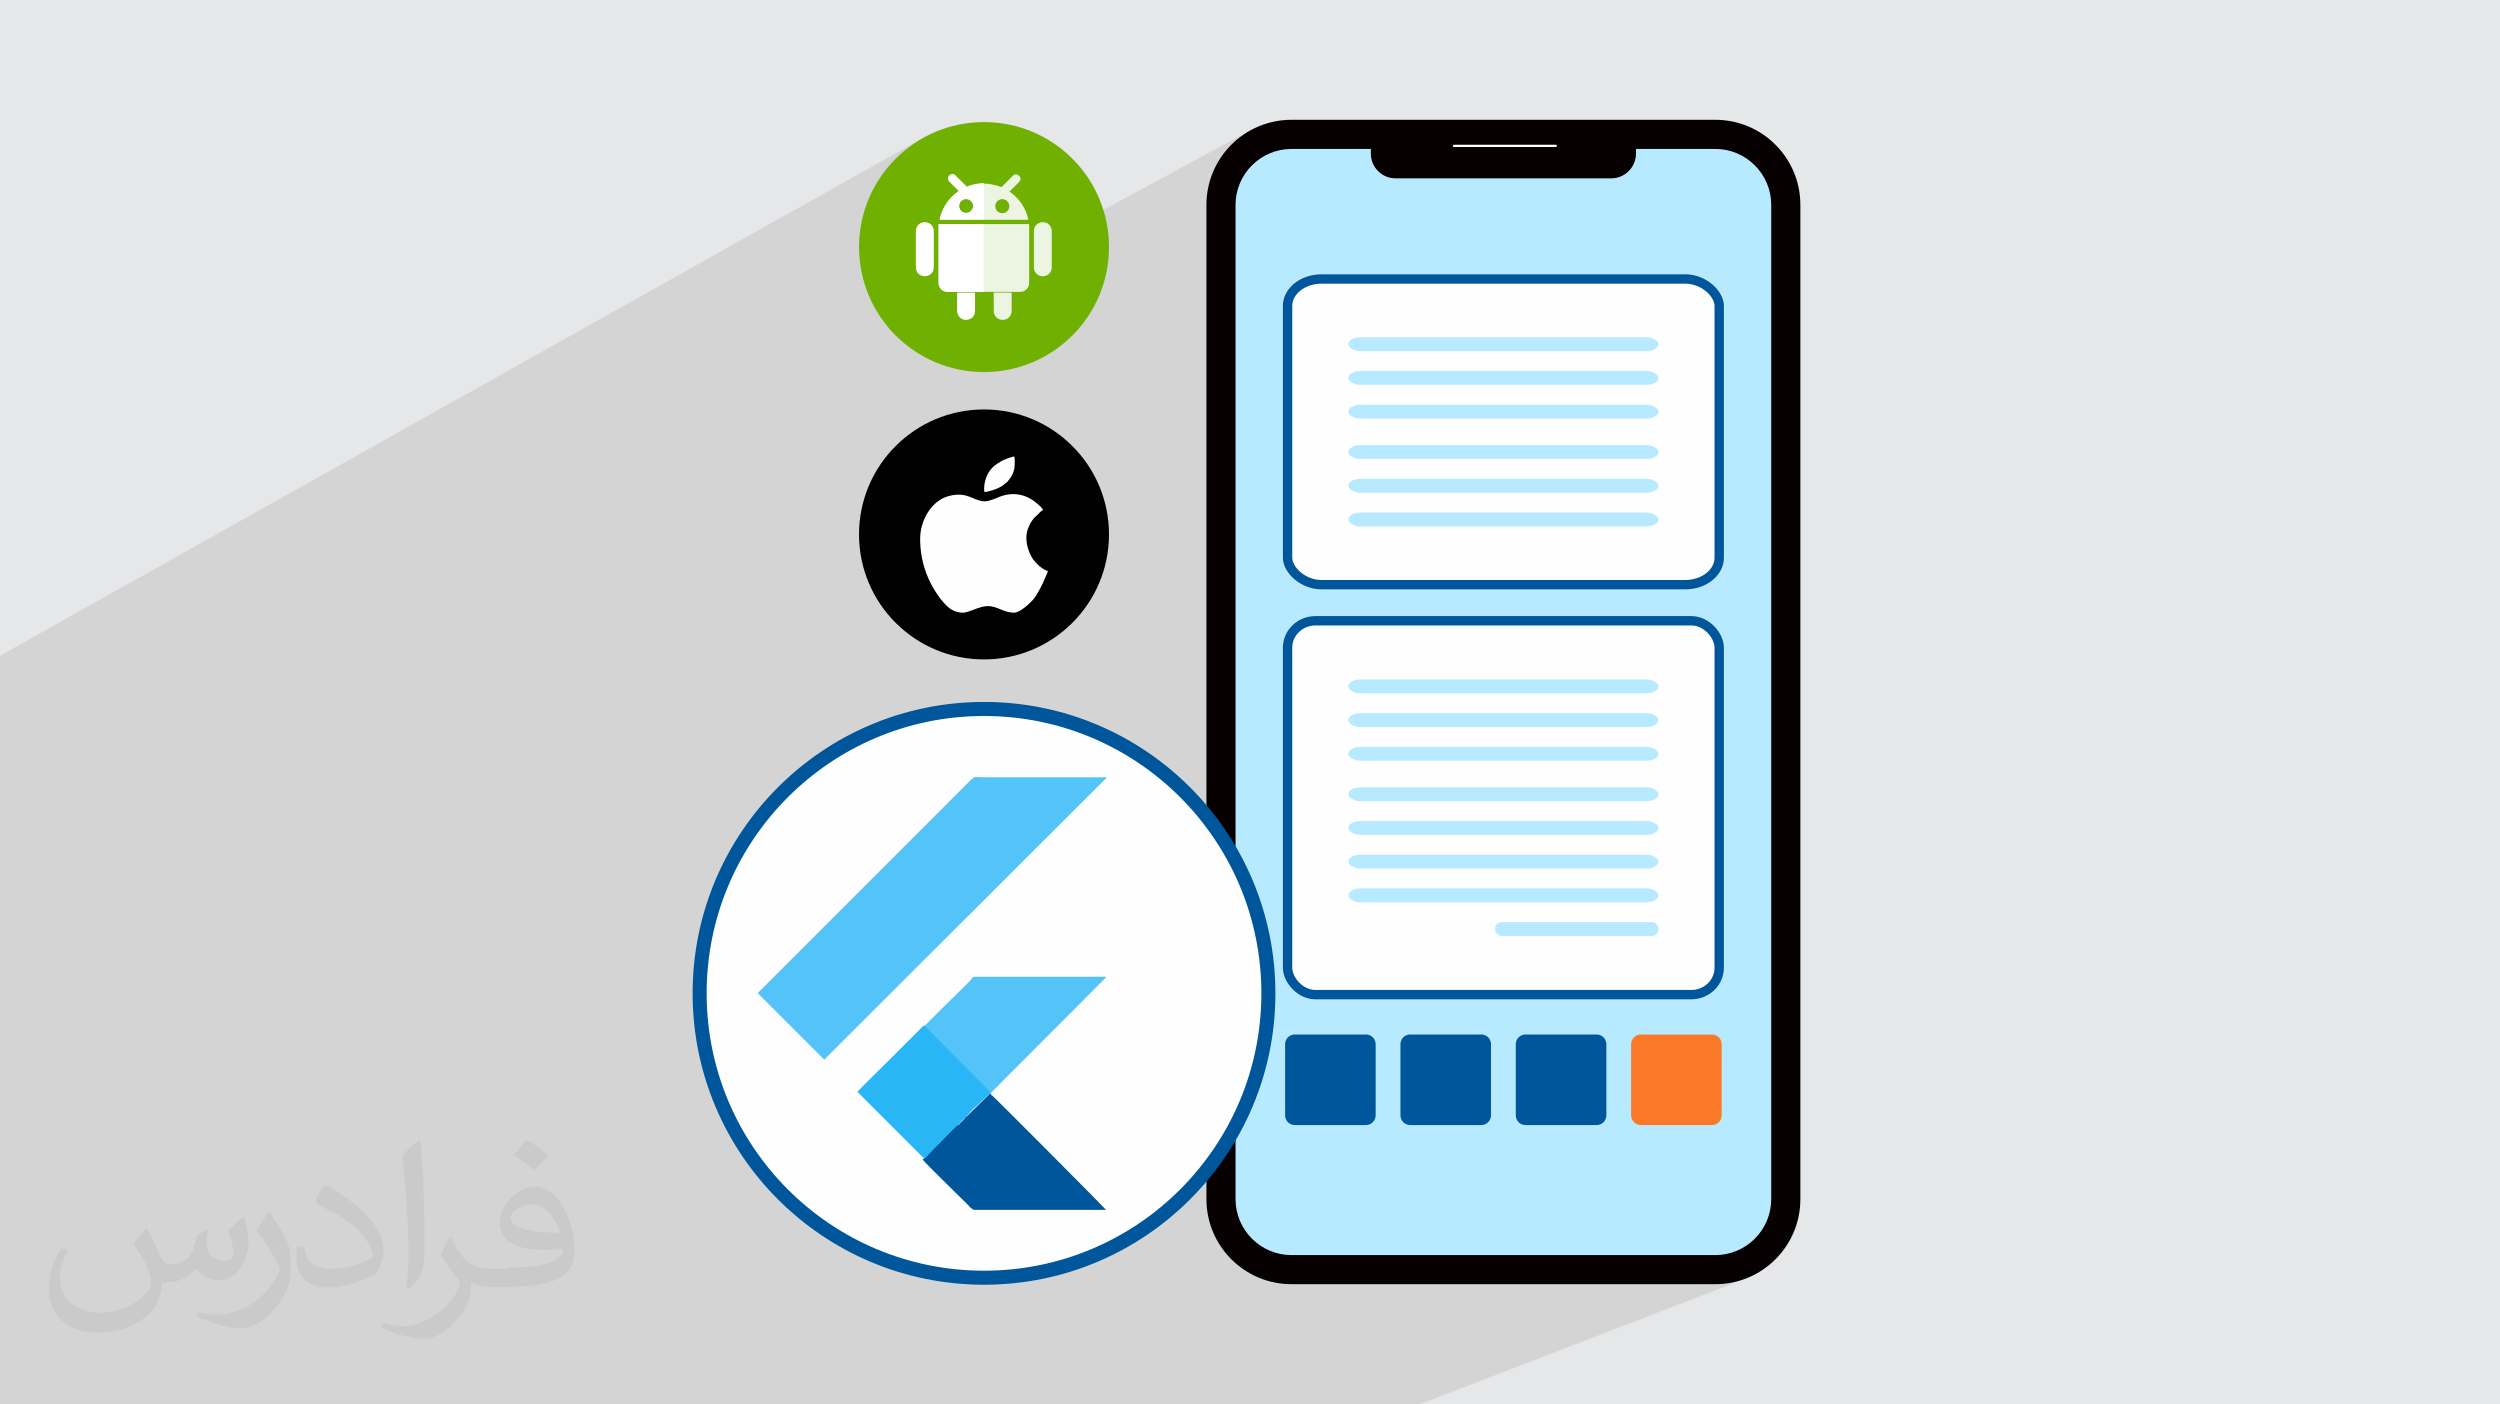 <?xml version="1.0" encoding="UTF-8"?>
<!DOCTYPE svg PUBLIC "-//W3C//DTD SVG 1.1//EN" "http://www.w3.org/Graphics/SVG/1.1/DTD/svg11.dtd">
<!-- Creator: CorelDRAW -->
<svg xmlns="http://www.w3.org/2000/svg" xml:space="preserve" width="3.709in" height="2.083in" version="1.1" style="shape-rendering:geometricPrecision; text-rendering:geometricPrecision; image-rendering:optimizeQuality; fill-rule:evenodd; clip-rule:evenodd"
viewBox="0 0 3706 2081.32"
 xmlns:xlink="http://www.w3.org/1999/xlink"
 xmlns:xodm="http://www.corel.com/coreldraw/odm/2003">
 <defs>
  <style type="text/css">
   <![CDATA[
    .str1 {stroke:#00569A;stroke-width:20.81;stroke-miterlimit:2.613}
    .str2 {stroke:#00569A;stroke-width:13.88;stroke-miterlimit:2.613}
    .str0 {stroke:white;stroke-width:3.39;stroke-linecap:round;stroke-linejoin:round;stroke-miterlimit:2.613}
    .fil10 {fill:none;fill-rule:nonzero}
    .fil16 {fill:#FEFEFE}
    .fil6 {fill:black}
    .fil12 {fill:#00569A}
    .fil13 {fill:#29B6F6}
    .fil11 {fill:#54C4F8}
    .fil3 {fill:#6FB000}
    .fil17 {fill:#B8EAFF}
    .fil0 {fill:#E6E7E8}
    .fil4 {fill:#ECF5E1}
    .fil7 {fill:#FEFEFE}
    .fil5 {fill:white}
    .fil14 {fill:#00569A;fill-rule:nonzero}
    .fil9 {fill:#060000;fill-rule:nonzero}
    .fil8 {fill:#B8EAFF;fill-rule:nonzero}
    .fil15 {fill:#FA7928;fill-rule:nonzero}
    .fil2 {fill:#373435;fill-opacity:0.031}
    .fil1 {fill:#373435;fill-opacity:0.102}
   ]]>
  </style>
 </defs>
 <g id="Layer_x0020_1">
  <polygon class="fil0" points="-0,0 3706,0 3706,2081.32 -0,2081.32 "/>
  <polygon class="fil1" points="-0,1259.96 -0,1195.28 -0,972.05 1370.37,203.33 1362.61,207.79 1355.1,212.61 1347.83,217.77 1340.83,223.28 1334.11,229.1 1327.68,235.24 1321.54,241.67 1315.72,248.39 1310.21,255.39 1305.05,262.65 1300.23,270.18 1295.77,277.93 1291.68,285.92 1287.97,294.13 1284.65,302.55 1281.74,311.15 1279.24,319.94 1277.17,328.9 1275.54,338.03 1274.36,347.3 1273.65,356.71 1273.41,366.24 1273.65,375.78 1274.36,385.19 1275.54,394.46 1277.17,403.59 1279.24,412.55 1281.74,421.34 1284.65,429.94 1287.97,438.37 1291.68,446.57 1295.77,454.56 1300.23,462.31 1305.05,469.84 1310.21,477.1 1315.67,484.04 1854.41,192.82 1849.13,195.86 1844.01,199.13 1839.07,202.65 1834.3,206.39 1829.72,210.36 1825.35,214.54 1821.17,218.91 1817.2,223.49 1813.46,228.26 1809.94,233.2 1806.67,238.32 1803.62,243.6 1800.84,249.04 1798.31,254.63 1796.05,260.36 1794.07,266.22 1792.37,272.2 1790.97,278.31 1789.86,284.52 1789.06,290.83 1788.57,297.23 1788.4,303.73 1788.4,1209.86 1045.14,1554.41 1045.69,1557.48 1050.39,1577.87 1056.08,1597.87 1062.7,1617.47 1070.26,1636.61 1078.7,1655.28 1088,1673.45 1098.16,1691.11 1109.12,1708.21 1120.87,1724.74 1133.39,1740.66 1146.64,1755.96 1160.59,1770.6 1175.24,1784.56 1190.54,1797.81 1206.47,1810.32 1222.99,1822.08 1240.09,1833.04 1257.75,1843.19 1275.92,1852.5 1294.59,1860.95 1313.74,1868.49 1333.33,1875.12 1353.33,1880.8 1373.73,1885.5 1394.49,1889.21 1415.58,1891.9 1417.06,1892.01 1788.4,1735.17 1788.4,1777.58 1788.57,1784.08 1789.06,1790.48 1789.86,1796.79 1790.97,1803.01 1792.37,1809.11 1794.07,1815.09 1796.05,1820.95 1798.31,1826.69 1800.84,1832.27 1803.62,1837.7 1806.67,1842.99 1809.94,1848.11 1813.46,1853.05 1817.2,1857.82 1821.17,1862.39 1825.35,1866.78 1829.72,1870.96 1834.3,1874.92 1839.07,1878.66 1844.01,1882.18 1849.13,1885.46 1854.41,1888.5 1859.85,1891.28 1865.44,1893.81 1871.17,1896.07 1877.03,1898.05 1883.01,1899.75 1889.12,1901.16 1895.33,1902.27 1901.64,1903.07 1908.04,1903.56 1914.54,1903.72 2542.73,1903.72 2549.23,1903.56 2555.63,1903.07 2561.94,1902.27 2568.16,1901.16 2574.26,1899.75 2580.25,1898.05 2586.11,1896.07 2105.66,2081.32 2082.94,2081.32 1476.14,2081.32 1095.42,2081.32 1063.52,2081.32 968.82,2081.32 -0,2081.32 -0,2038.91 -0,1721.03 -0,1717.79 -0,1350.69 -0,1344.38 "/>
  <path class="fil2" d="M218.49 1822.86c6.99,10.99 10.99,20.98 15.99,31.97 3,6.99 5,18.98 20.98,18.98 5,0 10.99,-2 16.98,-5 6.99,-4 10.99,-8.99 13.99,-16.98l5.99 -20.98 14.99 -7.99 1 1c-2,7.99 -2,14.99 -2,20.98 0,17.98 14.99,23.98 26.98,23.98 6.99,0 12.99,-4 12.99,-9.99 0,-7.99 -4,-22.98 -7.99,-34.97 6.99,-6.99 13.99,-13.99 22.98,-19.98l1 1c4,14.99 5.99,29.97 5.99,39.96 0,8.99 -4,20.98 -7.99,27.97 -6.99,13.99 -19.98,24.98 -35.97,24.98 -11.99,0 -24.98,-5.99 -33.97,-16.98l0 0c-8.99,10.99 -21.98,19.98 -42.96,19.98l-6.99 0c-1,13.99 -4,23.98 -8.99,32.97 -12.99,24.98 -49.96,41.96 -84.94,41.96 -48.96,0 -73.95,-27.97 -73.95,-65.94 0,-22.98 7.99,-44.96 18.98,-59.95l8.99 4c-6.99,13.99 -11.99,26.98 -11.99,39.96 0,34.97 27.97,51.95 60.95,51.95 30.97,0 68.95,-19.98 74.94,-41.96 -2,-24.98 -11.99,-35.97 -25.98,-58.95 4,-7.99 9.99,-14.99 16.98,-22.98l1 0 0 0 2 -1 0 0 0 0 0 0 0 0 0 0 0 0 0 0 0 0 0 0 0 2 0 0 0.01 -0.01 0 0.01zm563.54 -132.89c9.99,5.99 20.98,13.99 29.97,22.98 -5.99,7.99 -11.99,14.99 -20.98,20.98 -9.99,-7.99 -19.98,-14.99 -29.97,-21.98 6.99,-7.99 13.99,-14.99 19.98,-21.98l0 0 0 0 0 0 0 0 0 0 0 0 0 0 0 0 0 0 1 0 0 0 0 0zm5 95.93c-16.98,0 -29.97,10.99 -29.97,18.98 0,16.98 33.97,22.98 72.95,21.98 -5,-19.98 -22.98,-41.96 -42.96,-41.96l0 0 0 0 0 0 0 0 0 0 0 0 0 0 0 0 0 0 0 0 0 1 0 0 0 0 -0.01 0zm-37.97 92.93c21.98,0 40.96,-1 54.95,-4 15.99,-4 29.97,-11.99 29.97,-17.98 0,-2 0,-3 0,-5 -8.99,1 -18.98,1 -27.97,1 -29.97,0 -51.95,-6.99 -60.95,-22.98 -2,-4 -4,-8.99 -4,-14.99 0,-15.99 6.99,-30.97 18.98,-41.96 9.99,-8.99 20.98,-13.99 32.97,-13.99 20.98,0 36.97,16.98 47.96,42.96 5.99,13.99 10.99,30.97 10.99,50.95 0,13.99 -4,24.98 -11.99,33.97 -15.99,14.99 -44.96,20.98 -89.93,20.98l-19.98 0 0 0 -5 0c-10.99,0 -18.98,-2 -25.98,-6.99l-1 0c0,2 0,5 0,7.99 0,9.99 -3,22.98 -9.99,32.97 -19.98,29.97 -41.96,42.96 -59.95,42.96 -18.98,0 -41.96,-6.99 -62.94,-16.98l4 -6.99c6.99,3 15.99,5 28.97,5 33.97,0 77.94,-32.97 83.94,-64.94 -1,-2 -4,-5.99 -6.99,-8.99 -9.99,-11.99 -15.99,-21.98 -21.98,-31.97 5,-9.99 8.99,-17.98 13.99,-24.98l2 0c13.99,29.97 27.97,45.96 56.95,45.96l5 0 0 0 20.98 0 0 -1 0 0 0 0 0 0 -3 -1 0 0 0 0zm-146.88 30.97c2,-12.99 3,-28.97 3,-42.96l0 -20.98c0,-38.96 -5,-95.93 -8.99,-132.89 6.99,-7.99 16.98,-16.98 24.98,-22.98l2 1c5,46.96 5.99,100.92 5.99,150.88 0,12.99 0,25.98 -2,34.97 -1,11.99 -7.99,20.98 -21.98,34.97l-3 -2 0 0 0 0 0 0 0 0 0 0 0 0 0 0 0 0 0 0 0 0 0 0zm-150.88 -61.96c1,18.98 9.99,32.97 40.96,32.97 19.98,0 35.97,-5 54.95,-13.99 3,-2 5,-4 5,-5 0,-10.99 -8.99,-26.98 -23.98,-40.96 -14.99,-12.99 -32.97,-24.98 -51.95,-31.97 -5.99,-3 -7.99,-5.99 -7.99,-7.99 0,-5.99 6.99,-15.99 12.99,-23.98l2 0c20.98,10.99 42.96,26.98 59.95,43.96 14.99,15.99 24.98,32.97 24.98,50.95 0,12.99 -4,25.98 -10.99,36.97 -22.98,10.99 -46.96,19.98 -69.95,19.98 -28.97,0 -47.96,-12.99 -47.96,-44.96 0,-4 0,-8.99 1,-15.99l9.99 0 0 0 0 0 0 0 0 0 0 0 0 0 0 0 0 0 0 0 0 0 0 0 1 0 0 0 0 0 0.01 0zm-51.95 -51.95l17.98 28.97c6.99,10.99 12.99,21.98 12.99,40.96l0 23.98c0,18.98 -11.99,38.96 -31.97,59.95 -14.99,13.99 -28.97,18.98 -41.96,18.98 -18.98,0 -39.96,-5.99 -64.94,-16.98l3 -6.99c7.99,2 16.98,4 27.97,4 35.97,0 71.95,-25.98 88.93,-57.95 2,-4 3,-6.99 3,-8.99 0,-4 -2,-7.99 -4,-10.99 -8.99,-16.98 -18.98,-32.97 -29.97,-46.96 5.99,-8.99 10.99,-17.98 17.98,-26.98l2 0 0 0 1 0 0 0 0 0 0 0 0 0 0 0 0 0 0 0 0 0 0 0 -2 -1 0 0 0 0 -0.01 0z"/>
  <path class="fil2" d="M218.49 1822.86c6.99,10.99 10.99,20.98 15.99,31.97 3,6.99 5,18.98 20.98,18.98 5,0 10.99,-2 16.98,-5 6.99,-4 10.99,-8.99 13.99,-16.98l5.99 -20.98 14.99 -7.99 1 1c-2,7.99 -2,14.99 -2,20.98 0,17.98 14.99,23.98 26.98,23.98 6.99,0 12.99,-4 12.99,-9.99 0,-7.99 -4,-22.98 -7.99,-34.97 6.99,-6.99 13.99,-13.99 22.98,-19.98l1 1c4,14.99 5.99,29.97 5.99,39.96 0,8.99 -4,20.98 -7.99,27.97 -6.99,13.99 -19.98,24.98 -35.97,24.98 -11.99,0 -24.98,-5.99 -33.97,-16.98l0 0c-8.99,10.99 -21.98,19.98 -42.96,19.98l-6.99 0c-1,13.99 -4,23.98 -8.99,32.97 -12.99,24.98 -49.96,41.96 -84.94,41.96 -48.96,0 -73.95,-27.97 -73.95,-65.94 0,-22.98 7.99,-44.96 18.98,-59.95l8.99 4c-6.99,13.99 -11.99,26.98 -11.99,39.96 0,34.97 27.97,51.95 60.95,51.95 30.97,0 68.95,-19.98 74.94,-41.96 -2,-24.98 -11.99,-35.97 -25.98,-58.95 4,-7.99 9.99,-14.99 16.98,-22.98l1 0 0 0 2 -1 0 0 0 0 0 0 0 0 0 0 0 0 0 0 0 0 0 0 0 2 0 0 0.01 -0.01 0 0.01zm563.54 -132.89c9.99,5.99 20.98,13.99 29.97,22.98 -5.99,7.99 -11.99,14.99 -20.98,20.98 -9.99,-7.99 -19.98,-14.99 -29.97,-21.98 6.99,-7.99 13.99,-14.99 19.98,-21.98l0 0 0 0 0 0 0 0 0 0 0 0 0 0 0 0 0 0 1 0 0 0 0 0zm5 95.93c-16.98,0 -29.97,10.99 -29.97,18.98 0,16.98 33.97,22.98 72.95,21.98 -5,-19.98 -22.98,-41.96 -42.96,-41.96l0 0 0 0 0 0 0 0 0 0 0 0 0 0 0 0 0 0 0 0 0 1 0 0 0 0 -0.01 0zm-37.97 92.93c21.98,0 40.96,-1 54.95,-4 15.99,-4 29.97,-11.99 29.97,-17.98 0,-2 0,-3 0,-5 -8.99,1 -18.98,1 -27.97,1 -29.97,0 -51.95,-6.99 -60.95,-22.98 -2,-4 -4,-8.99 -4,-14.99 0,-15.99 6.99,-30.97 18.98,-41.96 9.99,-8.99 20.98,-13.99 32.97,-13.99 20.98,0 36.97,16.98 47.96,42.96 5.99,13.99 10.99,30.97 10.99,50.95 0,13.99 -4,24.98 -11.99,33.97 -15.99,14.99 -44.96,20.98 -89.93,20.98l-19.98 0 0 0 -5 0c-10.99,0 -18.98,-2 -25.98,-6.99l-1 0c0,2 0,5 0,7.99 0,9.99 -3,22.98 -9.99,32.97 -19.98,29.97 -41.96,42.96 -59.95,42.96 -18.98,0 -41.96,-6.99 -62.94,-16.98l4 -6.99c6.99,3 15.99,5 28.97,5 33.97,0 77.94,-32.97 83.94,-64.94 -1,-2 -4,-5.99 -6.99,-8.99 -9.99,-11.99 -15.99,-21.98 -21.98,-31.97 5,-9.99 8.99,-17.98 13.99,-24.98l2 0c13.99,29.97 27.97,45.96 56.95,45.96l5 0 0 0 20.98 0 0 -1 0 0 0 0 0 0 -3 -1 0 0 0 0zm-146.88 30.97c2,-12.99 3,-28.97 3,-42.96l0 -20.98c0,-38.96 -5,-95.93 -8.99,-132.89 6.99,-7.99 16.98,-16.98 24.98,-22.98l2 1c5,46.96 5.99,100.92 5.99,150.88 0,12.99 0,25.98 -2,34.97 -1,11.99 -7.99,20.98 -21.98,34.97l-3 -2 0 0 0 0 0 0 0 0 0 0 0 0 0 0 0 0 0 0 0 0 0 0zm-150.88 -61.96c1,18.98 9.99,32.97 40.96,32.97 19.98,0 35.97,-5 54.95,-13.99 3,-2 5,-4 5,-5 0,-10.99 -8.99,-26.98 -23.98,-40.96 -14.99,-12.99 -32.97,-24.98 -51.95,-31.97 -5.99,-3 -7.99,-5.99 -7.99,-7.99 0,-5.99 6.99,-15.99 12.99,-23.98l2 0c20.98,10.99 42.96,26.98 59.95,43.96 14.99,15.99 24.98,32.97 24.98,50.95 0,12.99 -4,25.98 -10.99,36.97 -22.98,10.99 -46.96,19.98 -69.95,19.98 -28.97,0 -47.96,-12.99 -47.96,-44.96 0,-4 0,-8.99 1,-15.99l9.99 0 0 0 0 0 0 0 0 0 0 0 0 0 0 0 0 0 0 0 0 0 0 0 1 0 0 0 0 0 0.01 0zm-51.95 -51.95l17.98 28.97c6.99,10.99 12.99,21.98 12.99,40.96l0 23.98c0,18.98 -11.99,38.96 -31.97,59.95 -14.99,13.99 -28.97,18.98 -41.96,18.98 -18.98,0 -39.96,-5.99 -64.94,-16.98l3 -6.99c7.99,2 16.98,4 27.97,4 35.97,0 71.95,-25.98 88.93,-57.95 2,-4 3,-6.99 3,-8.99 0,-4 -2,-7.99 -4,-10.99 -8.99,-16.98 -18.98,-32.97 -29.97,-46.96 5.99,-8.99 10.99,-17.98 17.98,-26.98l2 0 0 0 1 0 0 0 0 0 0 0 0 0 0 0 0 0 0 0 0 0 0 0 -2 -1 0 0 0 0 -0.01 0z"/>
  <g id="_2805182026176">
   <circle class="fil3" cx="1458.69" cy="366.25" r="185.27"/>
   <path class="fil4" d="M1391.73 332.2l0 87.15c0,7.51 5.77,13.28 13.28,13.28l107.35 0c7.51,0 13.28,-5.77 13.28,-13.28l0 -87.15 -135.07 0 0.58 0 0.57 0 0.01 0z"/>
   <path class="fil4" d="M1532.57 342.58c0,-7.51 5.77,-13.28 13.28,-13.28 7.51,0 13.28,5.77 13.28,13.28l0 53.67c0,7.51 -5.77,13.28 -13.28,13.28 -7.51,0 -13.28,-5.77 -13.28,-13.28l0 -53.67z"/>
   <path class="fil5" d="M1357.68 342.58c0,-7.51 5.77,-13.28 13.28,-13.28 7.51,0 13.28,5.77 13.28,13.28l0 53.67c0,7.51 -5.77,13.28 -13.28,13.28 -7.51,0 -13.28,-5.77 -13.28,-13.28l0 -53.67z"/>
   <path class="fil5" d="M1418.28 433.78l27.13 0 0 27.13c0,7.51 -5.77,13.28 -13.28,13.28 -7.51,0 -13.28,-5.77 -13.28,-13.28l0 -27.13 -0.57 0 0 0z"/>
   <path class="fil4" d="M1472.53 433.78l27.13 0 0 27.13c0,7.51 -5.77,13.28 -13.28,13.28 -7.51,0 -13.28,-5.77 -13.28,-13.28l0 -27.13 -0.58 0 0.01 0z"/>
   <path class="fil4" d="M1496.78 283.71l13.86 -13.86c2.89,-2.89 2.89,-6.92 0,-9.23 -2.89,-2.89 -6.92,-2.89 -9.23,0l-16.74 16.74c-8.08,-2.89 -16.73,-5.2 -25.98,-5.2 -32.32,0 -59.45,23.09 -65.8,53.68l12.12 0 107.35 0 12.12 0c-3.46,-17.32 -13.86,-32.32 -28.29,-42.13l0 0 0.58 0 0.01 -0.01zm-64.64 32.32c-5.77,0 -10.39,-4.61 -10.39,-10.39 0,-5.77 4.61,-10.39 10.39,-10.39 5.77,0 10.39,4.61 10.39,10.39 0,5.77 -4.61,10.39 -10.39,10.39zm53.67 0c-5.77,0 -10.39,-4.61 -10.39,-10.39 0,-5.77 4.61,-10.39 10.39,-10.39 5.77,0 10.39,4.61 10.39,10.39 0,5.77 -4.61,10.39 -10.39,10.39z"/>
   <path class="fil5" d="M1433.29 276.79l-16.74 -16.74c-2.89,-2.89 -6.92,-2.89 -9.23,0 -2.89,2.89 -2.89,6.92 0,9.23l13.86 13.86c-14.43,9.81 -24.24,24.24 -28.29,42.13l12.12 0 53.67 0 0 -53.68c-9.23,0 -17.89,1.73 -25.98,5.2l0 0 0.58 0 0.01 0.01zm-1.15 38.67c-5.77,0 -10.39,-4.61 -10.39,-10.39 0,-5.77 4.61,-10.39 10.39,-10.39 5.77,0 10.39,4.61 10.39,10.39 0,5.77 -4.61,10.39 -10.39,10.39z"/>
   <path class="fil5" d="M1458.69 332.2l-67.53 0 0 87.15c0,7.51 5.77,13.28 13.28,13.28l53.68 0 0 -101.01 0.57 0.58z"/>
  </g>
  <g id="_2805182029200">
   <circle class="fil6" cx="1458.69" cy="792.24" r="185.27"/>
   <path class="fil7" d="M1460.41 743.18c-17.32,0 -25.4,-15.01 -53.1,-8.08 -25.98,6.34 -43.29,35.78 -43.29,63.48 0,32.9 10.39,62.91 30.01,88.89 4.61,5.77 5.77,6.92 9.81,10.96 5.77,5.77 14.43,9.81 23.67,9.81 8.66,0 24.24,-9.81 36.94,-9.81 13.86,0 23.67,9.81 38.67,9.81 8.08,0 20.2,-10.97 25.4,-16.17 7.51,-6.92 16.74,-25.4 20.78,-35.21 1.15,-3.46 3.46,-6.92 4.04,-10.39 -7.51,-1.73 -17.32,-10.97 -21.93,-17.32 -8.08,-12.12 -13.28,-30.59 -7.51,-45.6 3.47,-9.23 8.08,-15.58 15.58,-21.93 2.31,-2.31 2.89,-3.46 6.92,-5.77 -2.31,-3.46 -5.2,-6.34 -8.08,-8.66 -16.73,-15.01 -37.52,-19.04 -58.88,-9.81 -4.04,1.73 -13.86,5.77 -19.04,5.77l0 0 0.01 0.03z"/>
   <path class="fil7" d="M1459.27 729.32c5.2,0 15.01,-3.46 19.05,-5.2 9.23,-4.61 6.34,-2.89 13.28,-8.66 1.15,-0.58 1.15,-0.58 1.73,-1.15l5.2 -6.92c1.73,-2.89 2.89,-5.2 4.04,-8.66 1.73,-4.61 1.73,-11.54 1.73,-16.17 0,-2.31 -0.58,-4.61 -0.58,-5.77 -4.04,0 -15.01,4.61 -18.47,6.34l-7.51 4.61c-10.97,7.51 -16.17,17.32 -18.47,30.59 -0.58,4.61 -0.58,7.51 0,11.54l0 -0.58 0.01 0.02z"/>
  </g>
  <path class="fil8" d="M2542.73 1903.73l-628.21 0c-69.66,0 -126.13,-56.47 -126.13,-126.13l0 -1473.86c0,-69.66 56.47,-126.13 126.13,-126.13l628.21 0c69.67,0 126.13,56.47 126.13,126.13l0 1473.86c0,69.67 -56.47,126.13 -126.13,126.13z"/>
  <path class="fil9" d="M2542.73 177.59l-628.21 0c-69.66,0 -126.13,56.47 -126.13,126.13l0 1473.86c0,69.67 56.47,126.13 126.13,126.13l628.21 0c69.67,0 126.13,-56.47 126.13,-126.13l0 -1473.86c0,-69.66 -56.47,-126.13 -126.13,-126.13l0 0zm0 43.19c45.74,0 82.95,37.21 82.95,82.95l0 1473.86c0,45.74 -37.21,82.95 -82.95,82.95l-628.21 0c-45.74,0 -82.95,-37.21 -82.95,-82.95l0 -1473.86c0,-45.73 37.21,-82.95 82.95,-82.95l628.21 0z"/>
  <path class="fil9" d="M2425.18 181.96l-393.08 0 0 45.72c0,20.26 16.43,36.69 36.69,36.69l319.69 0c20.26,0 36.69,-16.43 36.69,-36.69l0 -45.72 0.01 0z"/>
  <line class="fil10 str0" x1="2155.47" y1="216.21" x2="2306.19" y2= "216.21" />
  <g id="_2805182032704">
   <circle class="fil7 str1" cx="1458.69" cy="1472.53" r="421.56"/>
   <path class="fil11" d="M1122.78 1471.77l99.06 99.06 419.32 -418.58 -182.48 0c-16.39,0 -12.66,-2.24 -20.85,5.22l-315.05 315.06 0 0 0 0 0 -0.75 -0.01 0z"/>
   <path class="fil11" d="M1369.31 1521.68l98.31 99.06 0.75 0c2.98,-3.72 146.72,-146.73 166.09,-166.84 2.24,-2.24 4.46,-3.72 5.22,-5.96 -58.1,0 -113.96,0 -172.05,0 -6.7,0 -14.9,0 -21.6,0 -5.22,0 -4.46,1.49 -6.7,4.46 -8.93,9.68 -68.52,67.03 -70.76,70.76l0 0 1.49 -0.74 -0.74 0 0 -0.75 -0.01 0z"/>
   <path class="fil12" d="M1419.95 1666.91c-2.98,1.49 -21.6,20.85 -26.07,25.33 -4.46,4.46 -8.19,8.19 -12.66,13.41 -4.46,4.46 -8.19,8.93 -12.66,12.66 -1.49,0 -0.74,0 -0.74,0.74 9.68,11.17 51.39,51.39 64.8,64.8 5.22,5.22 7.44,8.93 11.92,9.68 6.7,0 15.64,0 22.35,0 58.1,0 114.7,0 172.79,0 0,-0.74 -163.85,-165.35 -168.33,-169.07 -2.24,-1.49 -0.75,-0.75 -1.49,-0.75 -0.74,-1.49 -0.74,-1.49 -1.49,-2.98l-0.74 0c-3.72,4.46 -11.92,11.92 -16.39,16.39 -3.72,3.72 -14.16,13.41 -16.39,16.39 -2.98,1.49 -5.22,4.46 -6.7,6.7 -2.98,2.98 -5.22,4.46 -6.7,7.44l0 0 -2.24 -0.74 0.75 0.74 -0.01 -0.74 -0.02 0z"/>
   <path class="fil13" d="M1369.31 1718.3c0,-1.49 0,-0.75 0.74,-0.75 4.46,-3.72 8.19,-8.19 12.66,-12.66 4.46,-4.46 8.19,-8.19 13.41,-13.41 4.46,-4.46 22.35,-23.84 26.07,-25.33 1.49,-2.98 4.46,-5.22 6.7,-7.45 2.24,-2.24 5.22,-5.22 6.7,-6.7 2.24,-4.46 12.66,-13.41 16.39,-16.39 4.46,-4.46 13.41,-11.92 16.39,-16.39l-98.31 -99.06c-1.49,0.74 -1.49,0.74 -2.98,2.24 -1.49,1.49 -2.24,2.24 -3.72,3.72l-18.62 18.62c-8.19,8.19 -16.39,16.39 -24.58,24.58 -4.46,4.46 -47.67,46.92 -49.16,49.16l99.06 99.06 0 0 0 1.49 -0.75 -0.74 0.01 0 -0.01 0z"/>
  </g>
  <g id="_2805182035008">
   <path class="fil14" d="M2024.97 1667.76l-105.61 0c-7.89,0 -14.3,-6.4 -14.3,-14.3l0 -105.61c0,-7.89 6.4,-14.3 14.3,-14.3l105.61 0c7.9,0 14.3,6.4 14.3,14.3l0 105.61c0,7.89 -6.4,14.3 -14.3,14.3z"/>
   <path class="fil14" d="M2195.95 1667.76l-105.61 0c-7.9,0 -14.3,-6.4 -14.3,-14.3l0 -105.61c0,-7.89 6.4,-14.3 14.3,-14.3l105.61 0c7.89,0 14.3,6.4 14.3,14.3l0 105.61c0,7.89 -6.4,14.3 -14.3,14.3z"/>
   <path class="fil14" d="M2366.94 1667.76l-105.63 0c-7.89,0 -14.3,-6.4 -14.3,-14.3l0 -105.61c0,-7.89 6.4,-14.3 14.3,-14.3l105.63 0c7.89,0 14.3,6.4 14.3,14.3l0 105.61c0,7.89 -6.4,14.3 -14.3,14.3z"/>
   <path class="fil15" d="M2537.9 1667.76l-105.61 0c-7.89,0 -14.3,-6.4 -14.3,-14.3l0 -105.61c0,-7.89 6.4,-14.3 14.3,-14.3l105.61 0c7.9,0 14.3,6.4 14.3,14.3l0 105.61c0,7.89 -6.4,14.3 -14.3,14.3z"/>
  </g>
  <rect class="fil16 str2" x="1908.68" y="920.24" width="639.89" height="554.2" rx="41.26" ry="39.96"/>
  <rect class="fil16 str2" x="1908.68" y="413.57" width="639.89" height="453.16" rx="50.46" ry="39.96"/>
  <g id="_2805182040096">
   <rect class="fil17" x="1998.72" y="499.96" width="459.81" height="20.63" rx="18.08" ry="19.98"/>
   <rect class="fil17" x="1998.72" y="549.91" width="459.81" height="20.63" rx="18.08" ry="19.98"/>
   <rect class="fil17" x="1998.72" y="599.87" width="459.81" height="20.63" rx="18.08" ry="19.98"/>
   <rect class="fil17" x="1998.72" y="659.81" width="459.81" height="20.63" rx="18.08" ry="19.98"/>
   <rect class="fil17" x="1998.72" y="709.77" width="459.81" height="20.63" rx="18.08" ry="19.98"/>
   <rect class="fil17" x="1998.72" y="759.72" width="459.81" height="20.63" rx="18.08" ry="19.98"/>
  </g>
  <g id="_2805182039952">
   <rect class="fil17" x="1998.72" y="1007.18" width="459.81" height="20.63" rx="18.08" ry="19.98"/>
   <rect class="fil17" x="1998.72" y="1057.14" width="459.81" height="20.63" rx="18.08" ry="19.98"/>
   <rect class="fil17" x="1998.72" y="1107.09" width="459.81" height="20.63" rx="18.08" ry="19.98"/>
   <rect class="fil17" x="1998.72" y="1167.04" width="459.81" height="20.63" rx="18.08" ry="19.98"/>
   <rect class="fil17" x="1998.72" y="1216.99" width="459.81" height="20.63" rx="18.08" ry="19.98"/>
   <rect class="fil17" x="1998.72" y="1266.95" width="459.81" height="20.63" rx="18.08" ry="19.98"/>
   <rect class="fil17" x="1998.72" y="1316.9" width="459.81" height="20.63" rx="18.08" ry="19.98"/>
   <rect class="fil17" x="2216.23" y="1366.86" width="242.3" height="20.63" rx="9.53" ry="19.98"/>
  </g>
 </g>
</svg>
